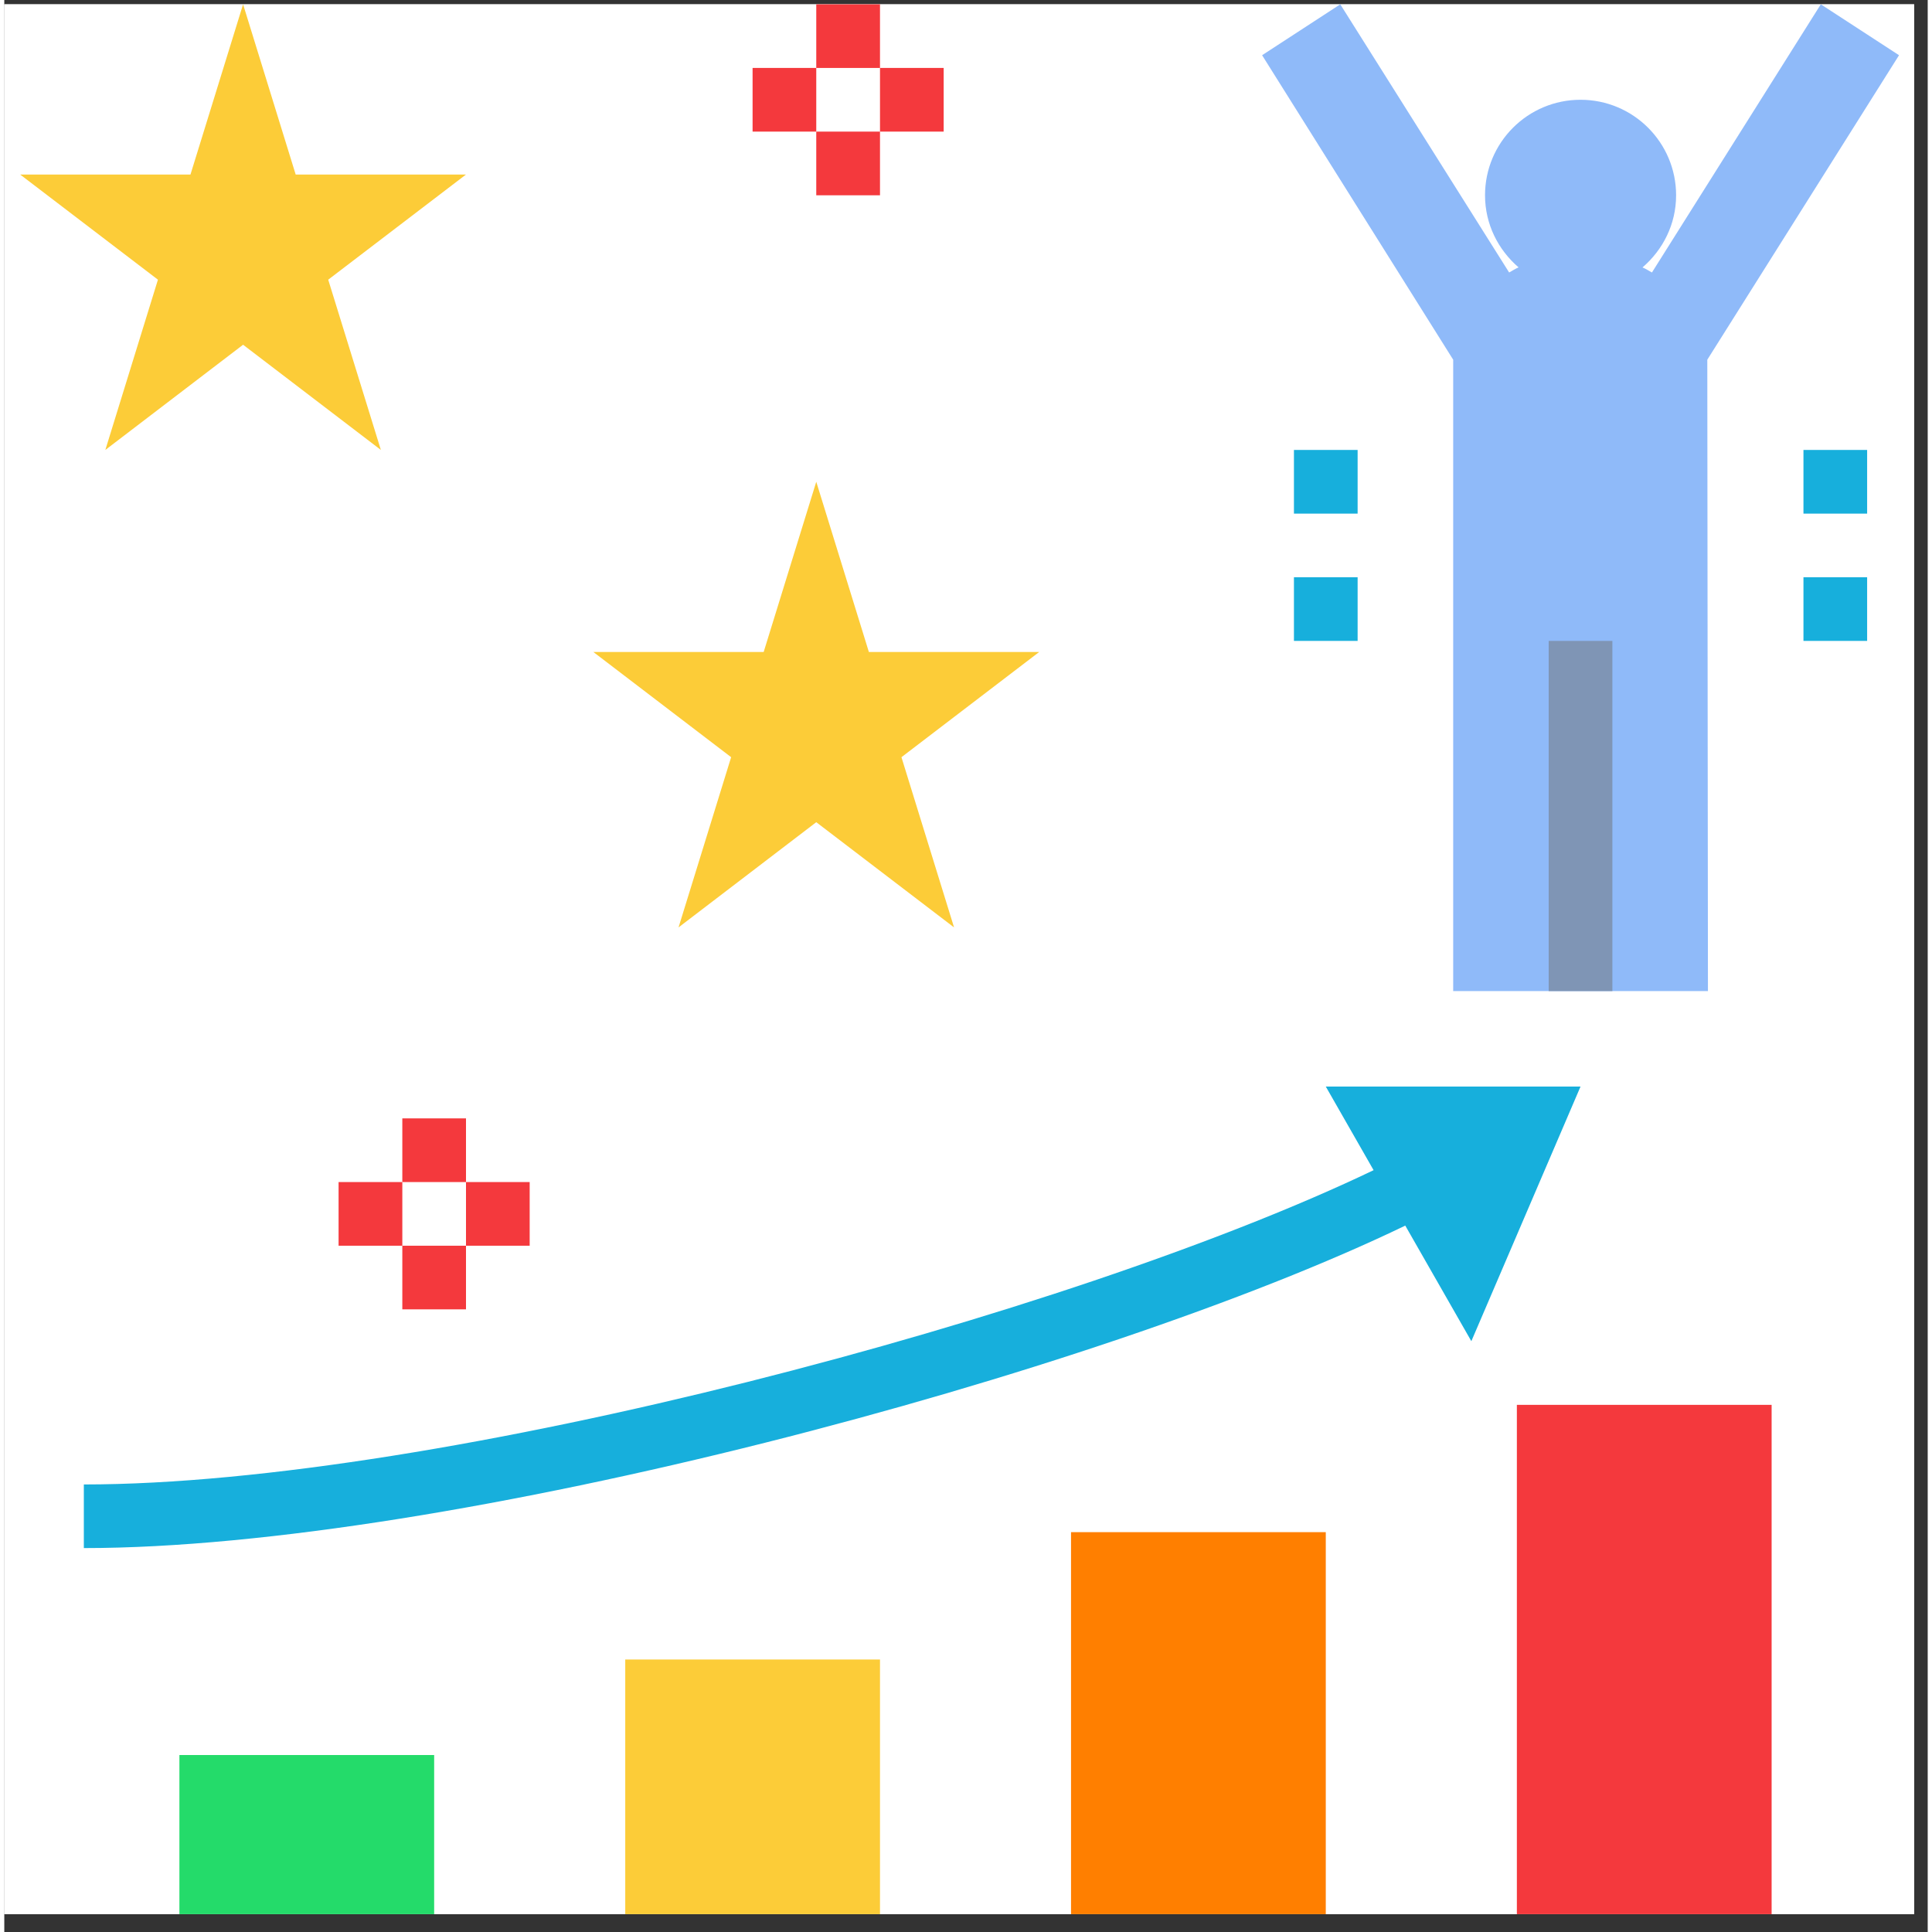<svg xmlns="http://www.w3.org/2000/svg" xmlns:xlink="http://www.w3.org/1999/xlink" width="188" zoomAndPan="magnify" viewBox="0 0 141.12 141.75" height="188" preserveAspectRatio="xMidYMid meet" version="1.0"><rect x="0" y="0" width="141.12" height="141.75" fill="#333333" stroke="none"/><defs><clipPath id="81ad1b1fec"><path d="M 0 0.316 L 140.125 0.316 L 140.125 140.441 L 0 140.441 Z M 0 0.316 " clip-rule="nonzero"/></clipPath><clipPath id="85f37acd80"><path d="M 92 0.316 L 139.039 0.316 L 139.039 73 L 92 73 Z M 92 0.316 " clip-rule="nonzero"/></clipPath><clipPath id="28c6d2ee6c"><path d="M 59 0.316 L 65 0.316 L 65 5 L 59 5 Z M 59 0.316 " clip-rule="nonzero"/></clipPath><clipPath id="60bfd83af6"><path d="M 12 128 L 32 128 L 32 140.441 L 12 140.441 Z M 12 128 " clip-rule="nonzero"/></clipPath><clipPath id="0277bc0694"><path d="M 78 112 L 97 112 L 97 140.441 L 78 140.441 Z M 78 112 " clip-rule="nonzero"/></clipPath><clipPath id="68d3e713af"><path d="M 110 103 L 130 103 L 130 140.441 L 110 140.441 Z M 110 103 " clip-rule="nonzero"/></clipPath><clipPath id="0d282ab4e1"><path d="M 45 121 L 65 121 L 65 140.441 L 45 140.441 Z M 45 121 " clip-rule="nonzero"/></clipPath><clipPath id="5669bdfcb5"><path d="M 1.137 0.316 L 34 0.316 L 34 34 L 1.137 34 Z M 1.137 0.316 " clip-rule="nonzero"/></clipPath></defs><g clip-path="url(#81ad1b1fec)"><path fill="#ffffff" d="M 0 0.316 L 140.125 0.316 L 140.125 140.441 L 0 140.441 Z M 0 0.316 " fill-opacity="1" fill-rule="nonzero"/><path fill="#ffffff" d="M 0 0.316 L 140.125 0.316 L 140.125 140.441 L 0 140.441 Z M 0 0.316 " fill-opacity="1" fill-rule="nonzero"/></g><g clip-path="url(#85f37acd80)"><path fill="#8fbaf9" d="M 139.016 4.051 L 133.277 0.316 L 120.887 19.992 C 120.66 19.867 120.438 19.723 120.195 19.621 C 121.691 18.332 122.66 16.453 122.66 14.328 C 122.66 10.457 119.52 7.32 115.648 7.32 C 111.777 7.32 108.641 10.457 108.641 14.328 C 108.641 16.453 109.609 18.332 111.102 19.617 C 110.859 19.719 110.641 19.867 110.41 19.992 L 98.02 0.316 L 92.285 4.051 L 106.305 26.391 L 106.305 72.715 L 124.996 72.715 L 124.949 26.391 Z M 139.016 4.051 " fill-opacity="1" fill-rule="nonzero"/></g><path fill="#f4393d" d="M 29.203 82.055 L 33.875 82.055 L 33.875 86.727 L 29.203 86.727 Z M 29.203 82.055 " fill-opacity="1" fill-rule="nonzero"/><path fill="#f4393d" d="M 29.203 91.398 L 33.875 91.398 L 33.875 96.066 L 29.203 96.066 Z M 29.203 91.398 " fill-opacity="1" fill-rule="nonzero"/><path fill="#f4393d" d="M 33.875 86.727 L 38.547 86.727 L 38.547 91.398 L 33.875 91.398 Z M 33.875 86.727 " fill-opacity="1" fill-rule="nonzero"/><path fill="#f4393d" d="M 24.527 86.727 L 29.203 86.727 L 29.203 91.398 L 24.527 91.398 Z M 24.527 86.727 " fill-opacity="1" fill-rule="nonzero"/><g clip-path="url(#28c6d2ee6c)"><path fill="#f4393d" d="M 59.574 0.316 L 64.25 0.316 L 64.25 4.984 L 59.574 4.984 Z M 59.574 0.316 " fill-opacity="1" fill-rule="nonzero"/></g><path fill="#f4393d" d="M 59.574 9.656 L 64.25 9.656 L 64.25 14.328 L 59.574 14.328 Z M 59.574 9.656 " fill-opacity="1" fill-rule="nonzero"/><path fill="#f4393d" d="M 64.25 4.984 L 68.922 4.984 L 68.922 9.656 L 64.25 9.656 Z M 64.25 4.984 " fill-opacity="1" fill-rule="nonzero"/><path fill="#f4393d" d="M 54.902 4.984 L 59.574 4.984 L 59.574 9.656 L 54.902 9.656 Z M 54.902 4.984 " fill-opacity="1" fill-rule="nonzero"/><g clip-path="url(#60bfd83af6)"><path fill="#24db6a" d="M 12.848 128.766 L 31.539 128.766 L 31.539 140.441 L 12.848 140.441 Z M 12.848 128.766 " fill-opacity="1" fill-rule="nonzero"/></g><g clip-path="url(#0277bc0694)"><path fill="#ff7f00" d="M 78.266 112.414 L 96.957 112.414 L 96.957 140.441 L 78.266 140.441 Z M 78.266 112.414 " fill-opacity="1" fill-rule="nonzero"/></g><g clip-path="url(#68d3e713af)"><path fill="#f4393d" d="M 110.977 103.074 L 129.668 103.074 L 129.668 140.441 L 110.977 140.441 Z M 110.977 103.074 " fill-opacity="1" fill-rule="nonzero"/></g><g clip-path="url(#0d282ab4e1)"><path fill="#fccc38" d="M 45.559 121.758 L 64.25 121.758 L 64.25 140.441 L 45.559 140.441 Z M 45.559 121.758 " fill-opacity="1" fill-rule="nonzero"/></g><path fill="#7f95b5" d="M 113.312 47.023 L 117.984 47.023 L 117.984 72.715 L 113.312 72.715 Z M 113.312 47.023 " fill-opacity="1" fill-rule="nonzero"/><path fill="#17afdc" d="M 115.648 79.719 L 96.957 79.719 L 100.465 85.855 C 78.219 96.527 31.848 108.914 5.836 108.914 L 5.836 113.582 C 32.523 113.582 80.152 100.848 102.789 89.922 L 107.637 98.402 Z M 115.648 79.719 " fill-opacity="1" fill-rule="nonzero"/><g clip-path="url(#5669bdfcb5)"><path fill="#fccc38" d="M 17.52 0.316 L 21.379 12.805 L 33.875 12.805 L 23.766 20.52 L 27.629 33.012 L 17.52 25.293 L 7.414 33.012 L 11.273 20.52 L 1.164 12.805 L 13.66 12.805 Z M 17.52 0.316 " fill-opacity="1" fill-rule="nonzero"/></g><path fill="#fccc38" d="M 59.574 35.348 L 63.434 47.836 L 75.93 47.836 L 65.824 55.555 L 69.684 68.043 L 59.574 60.324 L 49.469 68.043 L 53.328 55.555 L 43.219 47.836 L 55.715 47.836 Z M 59.574 35.348 " fill-opacity="1" fill-rule="nonzero"/><path fill="#17afdc" d="M 94.621 33.012 L 99.293 33.012 L 99.293 37.684 L 94.621 37.684 Z M 94.621 33.012 " fill-opacity="1" fill-rule="nonzero"/><path fill="#17afdc" d="M 94.621 42.352 L 99.293 42.352 L 99.293 47.023 L 94.621 47.023 Z M 94.621 42.352 " fill-opacity="1" fill-rule="nonzero"/><path fill="#17afdc" d="M 132.004 33.012 L 136.676 33.012 L 136.676 37.684 L 132.004 37.684 Z M 132.004 33.012 " fill-opacity="1" fill-rule="nonzero"/><path fill="#17afdc" d="M 132.004 42.352 L 136.676 42.352 L 136.676 47.023 L 132.004 47.023 Z M 132.004 42.352 " fill-opacity="1" fill-rule="nonzero"/></svg>